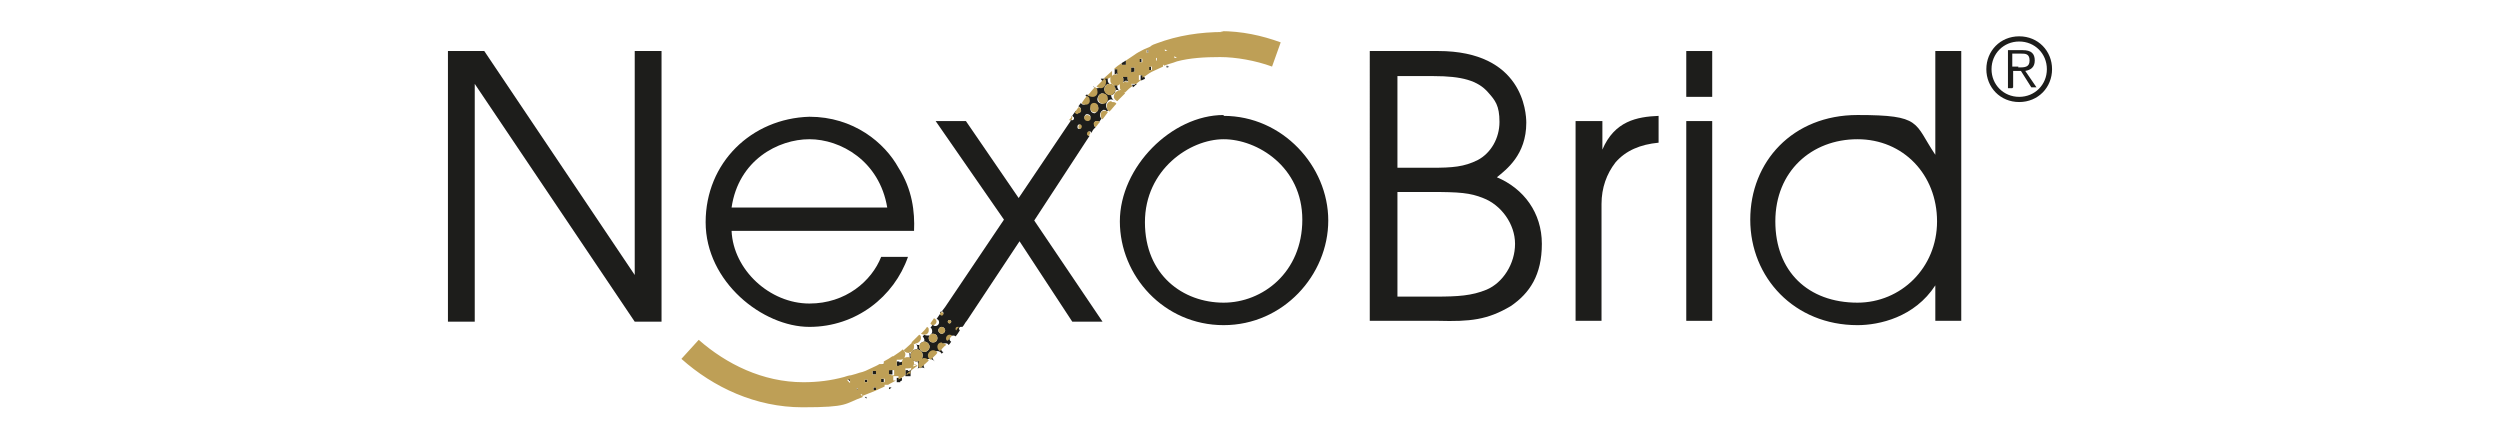 <?xml version="1.0" encoding="UTF-8"?>
<svg xmlns="http://www.w3.org/2000/svg" id="Ebene_1" version="1.1" viewBox="0 0 289.1 51">
  <defs>
    <style>
      .st0, .st1 {
        fill: #1d1d1b;
      }

      .st2, .st1 {
        isolation: isolate;
      }

      .st1 {
        mix-blend-mode: multiply;
      }

      .st3 {
        fill: #be9f56;
      }
    </style>
  </defs>
  <g class="st2">
    <g id="SUPRANET_RoW_">
      <g>
        <path class="st0" d="M84.6,26.7c.2,4.5,4.4,8.4,9,8.4,4.2,0,7.2-2.6,8.3-5.4h3.1c-1.6,4.6-6,8.1-11.4,8.1s-12-5.2-12-12.1,5.3-12,12-12.2c5.1,0,8.7,3,10.3,5.9,1.6,2.5,1.9,5.1,1.8,7.3,0,0-21,0-21,0ZM102.6,24c-.9-5.4-5.4-7.9-9-7.9s-8.2,2.4-9,7.9h18Z"></path>
        <path class="st0" d="M126.2,15.4l-2.7-1.3"></path>
        <g>
          <path class="st0" d="M51.8,5.9h4.2l17.4,25.9h0V5.9h3.1v31.3h-3.1l-18.5-27.5h0v27.5h-3.1V5.9Z"></path>
          <path class="st0" d="M141.5,13.4c6.8,0,12.1,5.8,12.1,12.1s-5.2,12.1-12.1,12.1-12-5.7-12-12,6-12.3,12-12.3ZM141.5,35c4.5,0,9.1-3.5,9.1-9.6s-5.2-9.3-9.1-9.3-9.1,3.5-9.1,9.6,4.4,9.3,9.1,9.3h0Z"></path>
          <path class="st0" d="M158.4,5.9h7.9c9.8,0,10.2,7.1,10.2,8.3,0,3.7-2.3,5.4-3.4,6.3,3.1,1.3,5.2,4.1,5.2,7.7s-1.4,5.7-3.6,7.2c-2.7,1.6-4.7,1.8-8.4,1.7h-7.9V5.9h0ZM161.6,19.4h3.9c2.5,0,3.8-.1,5.4-.9,1.5-.8,2.5-2.5,2.5-4.4s-.5-2.5-1.3-3.4c-1.2-1.4-3.1-1.9-6.3-1.9h-4.2v10.6h0ZM161.6,34.3h4.4c2.6,0,4.2-.1,5.9-.8,1.9-.8,3.3-3,3.3-5.3s-1.6-4.5-3.7-5.3c-1.5-.6-2.7-.7-6.1-.7h-3.8v12.1h0Z"></path>
          <path class="st0" d="M182.3,14h3v3.3h0c1.4-3.3,4-3.8,6.5-3.9v3.1c-2.1.2-3.8.9-5,2.3-1,1.3-1.6,2.9-1.6,4.8v13.5h-3V14Z"></path>
          <path class="st0" d="M195,5.9h3v5.3h-3v-5.3ZM195,14h3v23.1h-3V14Z"></path>
          <path class="st0" d="M226.8,37.1h-3v-4.1h0c-2.4,3.7-6.5,4.6-9,4.6-7.3,0-12.4-5.5-12.4-12.2s4.9-12.1,12.4-12.1,6.5.9,9,4.6h0V5.9h3v31.3ZM214.8,35c5,0,9.2-4,9.2-9.4s-3.9-9.5-9.2-9.5-9.5,3.7-9.5,9.5,3.8,9.4,9.5,9.4h0Z"></path>
          <g>
            <path class="st1" d="M100.1,43.9c0,0-.1,0-.1,0,0,0,0,.1,0,.2s0,0,0,.1c0,0,0,0,.1,0h0c0,0,.1,0,.2,0,0,0,0,0,0-.1,0,0,0-.1,0-.2,0,0-.1,0-.2,0h0Z"></path>
            <path class="st1" d="M102,43.8h0c0,0-.1,0-.2,0,0,0,0,.1,0,.2s0,.1,0,.2c0,0,.1,0,.2,0h0c0,0,.2,0,.2,0,0,0,0-.1,0-.2,0,0,0-.2,0-.2,0,0-.2,0-.2,0Z"></path>
            <path class="st1" d="M101.1,42.9h0c0,0-.1,0-.2,0,0,0,0,.2,0,.2s0,.1,0,.2c0,0,.1,0,.2,0h0c0,0,.2,0,.2,0,0,0,0-.1,0-.2,0,0,0-.2,0-.2,0,0-.2,0-.2,0Z"></path>
            <path class="st1" d="M101.8,42.3s0,0,0,0c0,0,.2,0,.2,0h0c.1,0,.2,0,.3,0,0,0,0-.2,0-.3s0,0,0,0c-.2.1-.5.3-.5.3h0Z"></path>
            <path class="st1" d="M101.1,44.8h0s0,0-.1,0c0,0,0,.1,0,.2s0,0,0,.1c0,0,0,0,.1,0h0c0,0,.1,0,.2,0,0,0,0,0,0-.1s0-.1,0-.2c0,0-.1,0-.2,0h0Z"></path>
            <path class="st1" d="M105,42.8c-.1,0-.2,0-.3,0,0,.1,0,.2,0,.4,0,.1,0,.2,0,.3,0,0,.2,0,.3,0h0c.1,0,.2,0,.3,0,0,0,0-.2,0-.3s0-.3.1-.4c-.1,0-.2.1-.4.1h0Z"></path>
            <path class="st1" d="M133,8.1s0,0,0,0,0,0,.1,0c0,0,0-.1,0-.2,0,0,0-.1,0-.2,0,0-.1,0-.2,0,0,0,0,0,0,0,0,0,0,0-.1,0,0,0,0,.1,0,.2,0,0,0,.2,0,.2,0,0,.1,0,.2,0h0Z"></path>
            <path class="st1" d="M133.9,7s0,0,0,0,0,0,0,0c0,0,0-.1,0-.2,0,0,0,0,0-.1,0,0,0,0-.1,0,0,0,0,0,0,0s0,0,0,0c0,0,0,0,0,.1,0,0,0,.1,0,.2,0,0,.1,0,.2,0h0Z"></path>
            <path class="st1" d="M132.8,6.1s0,0,0,0,0,0,0,0c0,0,0-.1,0-.2,0,0,0,0,0-.1,0,0,0,0-.1,0,0,0,0,0,0,0s0,0,0,0c0,0,0,0,0,.1,0,0,0,.1,0,.2,0,0,.1,0,.2,0h0Z"></path>
            <path class="st1" d="M134.7,5.9s0,0,0,0h0l-.3-.2s0,0,0,.1c0,0,0,0,0,.1,0,0,0,0,.1,0h0Z"></path>
            <path class="st1" d="M131.9,7.2s0,0,0,0,0,0,.1,0c0,0,0-.1,0-.2,0,0,0-.1,0-.2,0,0-.1,0-.2,0h0s0,0-.1,0c0,0,0,.1,0,.2,0,0,0,.2,0,.2,0,0,.2,0,.2,0h0Z"></path>
            <path class="st1" d="M130,7.5c0,0,.2,0,.2,0,0,0,0-.2,0-.3,0,0,0-.1,0-.2-.2.1-.3.2-.5.3,0,0,0,.1,0,.2,0,0,.2,0,.3,0,0,0,0,0,0,0h0Z"></path>
            <path class="st1" d="M129.1,8.6s0,0,0,0c0,0,.2,0,.3,0,0,0-.1-.2-.1-.3,0-.1,0-.2,0-.3,0,0-.2,0-.3,0,0,0,0,0,0,0,0,0,0,0-.1,0,0,0,0,0,0,0,0,0,0,.1,0,.2,0,.1,0,.3,0,.4.1,0,.2-.1.4-.2h0Z"></path>
            <path class="st1" d="M130.2,9.4s0,0,0,0c0,0,.2,0,.3,0,0,0-.1-.2-.1-.3,0-.1,0-.2,0-.3,0,0-.2,0-.3,0,0,0,0,0,0,0-.1,0-.2,0-.3,0,0,0,.1.2.1.3,0,.1,0,.3,0,.4.1,0,.2-.2.4-.2Z"></path>
            <path class="st1" d="M135.7,6.6s0,0,0,.1c0,0,0,0,.1,0,0,0,0,0,0,0h0l-.3-.2s0,0,0,.1h0Z"></path>
            <path class="st1" d="M131,8.3s0,0,0,0c0,0,.2,0,.2,0,0,0,0-.2,0-.3,0,0,0-.2,0-.2,0,0-.1,0-.2,0,0,0,0,0,0,0,0,0-.2,0-.2,0,0,0,0,.2,0,.3,0,.1,0,.2,0,.3,0,0,.2,0,.3-.1h0Z"></path>
            <path class="st1" d="M132.3,8.9c0,0,0-.2,0-.2,0,0-.2,0-.2,0,0,0,0,0,0,0,0,0-.2,0-.2,0,0,0,0,.2,0,.3,0,.1,0,.2,0,.3,0,0,.2,0,.3-.1,0,0,0,0,0,0,0,0,.1,0,.2-.1,0,0,0,0,0-.1h0Z"></path>
            <path class="st1" d="M135,7.7s0,0,0,0c0,0,0,0,0-.1,0,0,0,0-.1,0,0,0,0,0,0,0s0,0,0,0c0,0,0,0,0,.1,0,0,0,0,0,.1.1,0,.2,0,.3-.1,0,0,0,0,0,0h0Z"></path>
            <path class="st1" d="M131.2,9.8s0,0,0,0c0,0-.2,0-.3,0,0,0,.1.2.1.3,0,0,0,0,0,0,.2-.1.3-.3.5-.4,0,0-.2,0-.2,0h0Z"></path>
            <path class="st1" d="M131.5,9.7s0,0,0,0c0,0,0,0,0,0,0,0,0,0,0,0h0Z"></path>
            <path class="st1" d="M126.2,15.4l-.2.3h0c-.1,0-.2,0-.2-.2,0-.1,0-.3.2-.3,0,0,0,0,0,0,.1,0,.2,0,.2.2h0s.1-.2.1-.2c.1-.2.2-.3.4-.5-.1,0-.2-.2-.2-.3,0-.2.1-.4.3-.4h0c.1,0,.2,0,.3.1.1-.1.2-.3.3-.4-.1,0-.2-.2-.2-.4,0-.3.2-.5.4-.6,0,0,0,0,0,0,.1,0,.3,0,.4.2,0,0,.1-.1.2-.2,0,0,0,0,0,0-.2,0-.3-.3-.3-.5,0-.3.2-.6.5-.7,0,0,0,0,0,0,.2,0,.4,0,.5.2h0c-.2-.2-.4-.4-.4-.6,0-.4.2-.7.6-.7,0,0,0,0,0,0,.3,0,.5.2.6.4h.1c-.3-.2-.5-.4-.6-.7,0-.1,0-.3,0-.4-.1,0-.2.2-.4.2,0,0,0,0,0,0-.4,0-.7-.3-.7-.6,0-.1,0-.3,0-.4-.1,0-.2.1-.4.2h0c-.1,0-.3,0-.4,0h0c0,.1.2.2.2.4,0,.4-.2.7-.6.7,0,0,0,0,0,0-.2,0-.3,0-.5-.2,0,0,0,0,0,0,.2,0,.3.3.3.4,0,.3-.2.6-.5.7,0,0,0,0,0,0-.2,0-.4,0-.5-.2,0,0,0,0-.2.2.2,0,.3.2.3.4,0,.3-.2.5-.4.6h0c-.2,0-.3,0-.4-.2-.1.1-.2.3-.3.4.1,0,.3.2.3.3,0,.2-.1.4-.3.4,0,0,0,0,0,0-.1,0-.3,0-.3-.2-.1.2-.3.4-.4.6,0,0,.1.1.2.2,0,.1,0,.3-.2.3,0,0,0,0,0,0,0,0-.1,0-.2,0,0,0,0,0,0,.1l-6,8.9-6.1-8.9h-3.5l7.9,11.4-6.8,10.1c-.4.5-1,1.4-1,1.4.2,0,.3.2.3.4s-.2.4-.4.4h0c-.1,0-.3,0-.3-.2l-.3.4c.1,0,.2.2.2.4,0,.3-.2.5-.5.5h0c-.1,0-.3,0-.4-.1l-.2.2c.1.1.2.3.2.4,0,.3-.3.6-.6.6h0c-.2,0-.3,0-.4-.2h0c.1.2.2.3.2.5,0,.4-.3.7-.7.7h0c-.2,0-.4-.1-.5-.3h0c.2.1.3.3.3.6,0,.2,0,.3-.1.4.1,0,.3-.1.4-.1h0c.4,0,.7.3.7.7s0,.3-.1.4c.1,0,.2-.1.4-.1h0c.2,0,.4,0,.5.2,0,0,0,0,0,0-.1-.1-.2-.3-.2-.5,0-.4.3-.7.7-.7h0c.2,0,.4.1.6.3h0c-.2-.2-.3-.4-.3-.6,0-.3.3-.6.6-.6h0c.2,0,.4.1.5.3,0,0,0,0,.2-.2-.2,0-.3-.3-.3-.5,0-.3.2-.5.5-.5.2,0,.3,0,.4.2,0,0,.2-.2.3-.4-.1,0-.2-.2-.2-.3,0-.2.2-.4.4-.4.1,0,.2,0,.3.1.2-.2.3-.4.5-.7,0,0-.1-.1-.1-.2s.1-.2.2-.2.1,0,.2,0c.2-.2.3-.5.5-.7l6.1-9.2,6.1,9.3h3.5l-7.9-11.7M126,15.7l2.3-6s0,0,0,0c.3,0,.6.3.7.6,0,.4-.2.7-.6.7,0,0,0,0,0,0-.3,0-.6-.3-.7-.6,0-.4.2-.7.6-.7l-2.3,6ZM127.4,10.8s0,0,0,0c.3,0,.6.2.6.5,0,.3-.2.6-.5.7,0,0,0,0,0,0-.3,0-.6-.2-.6-.5,0-.3.2-.6.5-.7ZM126.5,12s0,0,0,0c.3,0,.5.2.5.5,0,.3-.2.5-.4.6,0,0,0,0,0,0-.3,0-.5-.2-.5-.5,0-.3.2-.5.4-.6ZM125.7,13.2s0,0,0,0c.2,0,.4.1.4.3,0,.2-.1.4-.3.4h0c-.2,0-.4-.1-.4-.3,0-.2.1-.4.3-.4h0ZM124.8,14.4h0c.1,0,.2,0,.2.2,0,.1,0,.3-.2.3h0c-.1,0-.2,0-.2-.2,0-.1,0-.3.2-.3h0ZM108.9,36c.1,0,.2.1.2.2s-.1.2-.2.2-.2-.1-.2-.2.1-.2.2-.2h0ZM106,41.8h0c-.4,0-.7-.3-.7-.7,0-.4.3-.7.7-.7h0c.4,0,.7.3.7.7,0,.4-.3.7-.7.7ZM106.9,40.7h0c-.3,0-.6-.3-.6-.6,0-.3.3-.6.6-.6h0c.3,0,.6.3.6.6,0,.3-.3.6-.6.6h0ZM107.9,39.6h0c-.3,0-.5-.2-.5-.5,0-.3.2-.5.5-.5h0c.3,0,.5.2.5.5,0,.3-.2.5-.5.5ZM108.9,38.6h0c-.2,0-.4-.2-.4-.4s.2-.4.4-.4.4.2.4.4c0,.2-.2.4-.4.4h0ZM109.8,37.4c-.1,0-.2-.1-.2-.2s.1-.2.2-.2h0c.1,0,.2.1.2.2s-.1.2-.2.2Z"></path>
            <path class="st1" d="M109.7,39.3s0,0,0,0c0,0,0,0,0,0Z"></path>
            <path class="st1" d="M100.2,46.1s0,0,0-.1,0,0,0-.1c0,0,0,0-.1,0s0,0-.1,0l.3.3h0s0,0,0,0Z"></path>
            <path class="st1" d="M99.1,44.9h0c0,0,0,0-.1,0l.3.3s0,0,0-.1,0,0,0-.1c0,0,0,0-.1,0Z"></path>
            <path class="st1" d="M98.3,44c0,0,0-.1,0-.2,0,0-.2,0-.3,0h0l.3.3s0-.1,0-.2h0Z"></path>
            <path class="st1" d="M103.3,41.4s0,0,.1,0c0,0,0,0,0,0,0,0,0,0,0,0Z"></path>
            <path class="st1" d="M103,44.8h0c0,0-.1,0-.2,0,0,0,0,.1,0,.2.1,0,.2-.1.3-.2,0,0-.1,0-.2,0h0Z"></path>
            <path class="st1" d="M103,42.8h0c-.1,0-.2,0-.3,0,0,0,0,.2,0,.3s0,.2,0,.2c0,0,.2,0,.2,0h0c.1,0,.2,0,.3,0,0,0,0-.2,0-.3s0-.2,0-.3c0,0-.2,0-.3,0h0Z"></path>
            <path class="st1" d="M104.3,44c0-.1,0-.2,0-.3,0,0-.2,0-.3,0h0c-.1,0-.2,0-.3,0,0,0,0,.2,0,.3s0,.2,0,.2c0,0,.2,0,.2,0h0s0,0,.1,0c0,0,0,0,.1,0,0,0,0,0,0-.1h0Z"></path>
            <path class="st1" d="M104,41.8h0c-.1,0-.2,0-.3,0,0,.1,0,.2,0,.4,0,.1,0,.2,0,.3,0,0,.2,0,.3,0h0c.1,0,.2,0,.3,0,0,0,0-.2,0-.3,0-.1,0-.3.1-.4-.1,0-.2.1-.4.1h0Z"></path>
          </g>
          <path class="st0" d="M237.3,8c0,2.1-1.6,3.8-3.8,3.8s-3.8-1.7-3.8-3.8,1.6-3.8,3.8-3.8,3.8,1.7,3.8,3.8M230.3,8c0,1.8,1.4,3.2,3.2,3.2s3.2-1.4,3.2-3.2-1.4-3.2-3.2-3.2-3.2,1.4-3.2,3.2M232.7,10.2h-.5v-4.4h1.7c1,0,1.4.4,1.4,1.2s-.5,1.1-1.1,1.2l1.3,1.9h-.6l-1.2-1.9h-.9v1.9h0ZM233.4,7.8c.7,0,1.3,0,1.3-.8s-.5-.8-1-.8h-1v1.5h.7Z"></path>
        </g>
        <g>
          <path class="st3" d="M108.9,36.5c.1,0,.2-.1.2-.2s-.1-.2-.2-.2-.2.1-.2.2.1.2.2.2h0Z"></path>
          <path class="st3" d="M109.8,37.4c.1,0,.2-.1.2-.2s-.1-.2-.2-.2h0c-.1,0-.2.1-.2.2s.1.2.2.2Z"></path>
          <path class="st3" d="M110.5,38c0,.1,0,.2.1.2,0-.1.2-.3.3-.4,0,0-.1,0-.2,0-.1,0-.2.1-.2.2h0Z"></path>
          <path class="st3" d="M108.9,38.6h0c.2,0,.4-.2.4-.4,0-.2-.2-.4-.4-.4s-.4.2-.4.4.2.4.4.4h0Z"></path>
          <path class="st3" d="M107.9,37.6h0c.2,0,.4-.2.4-.4s-.1-.3-.3-.4c-.1.2-.3.4-.4.6,0,.1.2.2.3.2h0Z"></path>
          <path class="st3" d="M109.4,39.1c0,.1,0,.3.2.3.2-.2.3-.4.5-.6,0,0-.2-.1-.3-.1-.2,0-.4.2-.4.4Z"></path>
          <path class="st3" d="M107.9,39.6h0c.3,0,.5-.2.5-.5,0-.3-.2-.5-.5-.5h0c-.3,0-.5.2-.5.5,0,.3.2.5.5.5Z"></path>
          <path class="st3" d="M106.9,38.7c.3,0,.5-.2.5-.5,0-.2,0-.3-.2-.4-.2.3-.4.5-.7.8,0,0,.2.1.4.1h0Z"></path>
          <path class="st3" d="M108.9,39.6c-.3,0-.5.2-.5.5,0,.2.1.4.3.5.2-.2.4-.5.7-.7,0-.1-.2-.2-.4-.2h0Z"></path>
          <path class="st3" d="M106.9,40.7c.3,0,.6-.3.6-.6,0-.3-.3-.6-.6-.6h0c-.3,0-.6.3-.6.6,0,.3.3.6.6.6h0Z"></path>
          <path class="st3" d="M105.9,39.7c.3,0,.6-.3.6-.6,0-.2,0-.3-.2-.4-.3.3-.6.6-.9.9.1.1.3.2.4.2h0,0Z"></path>
          <path class="st3" d="M107.9,40.5h0c-.3,0-.6.3-.6.6,0,.2.1.4.3.5.3-.3.6-.5.8-.8-.1-.2-.3-.3-.5-.3h0Z"></path>
          <path class="st3" d="M106,40.4h0c-.4,0-.7.3-.7.7,0,.4.3.7.7.7h0c.4,0,.7-.3.7-.7,0-.4-.3-.7-.7-.7Z"></path>
          <path class="st3" d="M105,40.8h0c.4,0,.7-.3.7-.7,0-.2,0-.4-.2-.5-.3.3-.7.6-1,.9.1.2.3.3.5.3Z"></path>
          <path class="st3" d="M106.9,41.4h0c-.4,0-.7.3-.7.7,0,.2,0,.4.2.5.3-.3.7-.6,1-.9-.1-.2-.3-.3-.6-.3h0Z"></path>
          <path class="st3" d="M106,42.3h0c-.1,0-.3,0-.4.1,0-.1.1-.2.1-.4,0-.4-.3-.7-.7-.7h0c-.1,0-.3,0-.4.1,0-.1.1-.3.1-.4,0-.2-.1-.4-.3-.6-.3.3-.7.5-1.1.8,0,0,0,0,0,0,0,0,0,0-.1,0-.3.2-.6.4-1,.6,0,0,0,0,0,0,0,0,0,.2,0,.3,0,0-.2,0-.3,0h0c0,0-.2,0-.2,0,0,0,0,0,0,0-.3.2-.6.3-1,.5-.4.2-.8.4-1.3.5-.3.1-.6.2-1,.3-.2,0-.5.1-.8.2-1.5.4-3,.6-4.7.6-4.7,0-8.9-2.1-12.1-4.9l-2,2.2c3.7,3.3,8.6,5.6,14,5.6s4.8-.4,7-1.2l-.3-.3s0,0,.1,0,0,0,.1,0c0,0,0,0,0,.1s0,0,0,.1c.5-.2,1-.4,1.5-.6.4-.2.7-.3,1.1-.5,0,0,0-.1,0-.2,0,0,.1,0,.2,0h0c0,0,.1,0,.2,0,0,0,0,0,0,0,.3-.2.6-.3.9-.5,0,0,0,0-.1,0h0c0,0-.2,0-.2,0,0,0,0-.2,0-.2s0-.2,0-.3c0,0,.2,0,.3,0h0c.1,0,.2,0,.3,0,0,0,0,.2,0,.3,0,0,0,0,0,.1.4-.2.8-.5,1.1-.8.4-.3.7-.5,1.1-.8-.1-.1-.3-.2-.5-.2h0ZM101.1,42.9h0c0,0,.2,0,.2,0,0,0,0,.2,0,.2,0,0,0,.1,0,.2,0,0-.1,0-.2,0h0c0,0-.1,0-.2,0,0,0,0-.1,0-.2s0-.2,0-.2c0,0,.1,0,.2,0ZM98,43.9h0c0,0,.2,0,.3,0,0,0,0,.1,0,.2,0,0,0,.1,0,.2l-.3-.3h0ZM99,44.9s0,0,.1,0h0s0,0,.1,0c0,0,0,0,0,.1s0,0,0,.1l-.3-.3ZM100.1,44.2h0c0,0,0,0-.1,0,0,0,0,0,0-.1s0-.1,0-.2c0,0,0,0,.1,0,0,0,.1,0,.2,0,0,0,0,.1,0,.2,0,0,0,0,0,.1,0,0-.1,0-.2,0h0ZM101.1,45.1h0s0,0-.1,0c0,0,0,0,0-.1s0-.1,0-.2c0,0,0,0,.1,0h0c0,0,.1,0,.2,0,0,0,0,.1,0,.2s0,0,0,.1c0,0-.1,0-.2,0h0ZM102.1,44.2h0c0,0-.1,0-.2,0,0,0,0-.1,0-.2s0-.2,0-.2c0,0,.1,0,.2,0h0c0,0,.2,0,.2,0,0,0,0,.2,0,.2,0,0,0,.1,0,.2,0,0-.1,0-.2,0ZM103,43.3h0c0,0-.2,0-.2,0,0,0,0-.2,0-.2s0-.2,0-.3c0,0,.2,0,.3,0h0c.1,0,.2,0,.3,0,0,0,0,.2,0,.3s0,.2,0,.3c0,0-.2,0-.3,0h0ZM104,42.3h0c-.1,0-.2,0-.3,0,0,0,0-.2,0-.3,0-.1,0-.2,0-.4,0,0,.2,0,.3,0h0c.1,0,.3,0,.4-.1,0,.1-.1.2-.1.4,0,.1,0,.2,0,.3-.1,0-.2,0-.3,0h0ZM105,43.3h0c-.1,0-.2,0-.3,0,0,0,0-.2,0-.3,0-.1,0-.2,0-.4,0,0,.2,0,.3,0s.3,0,.4-.1c0,.1-.1.2-.1.4s0,.2,0,.3c-.1,0-.2,0-.3,0h0Z"></path>
          <path class="st3" d="M125.9,15.2s0,0,0,0c-.1,0-.2.1-.2.3,0,.1.1.2.2.2h0s.2-.3.2-.3c0-.1-.1-.2-.2-.2Z"></path>
          <path class="st3" d="M124.9,14.4h0c-.1,0-.2.1-.2.3,0,.1.1.2.2.2h0c.1,0,.2-.1.2-.3,0-.1-.1-.2-.2-.2h0Z"></path>
          <path class="st3" d="M123.9,13.5c0,.1-.2.3-.3.4,0,0,.1,0,.2,0s0,0,0,0c.1,0,.2-.1.2-.3,0,0,0-.2-.2-.2h0Z"></path>
          <path class="st3" d="M125.8,14c.2,0,.4-.2.3-.4,0-.2-.2-.3-.4-.3s0,0,0,0c-.2,0-.4.2-.3.4,0,.2.2.3.4.3h0,0Z"></path>
          <path class="st3" d="M126.8,14c-.2,0-.4.2-.3.4,0,.1.1.3.2.3.2-.2.3-.4.5-.6,0,0-.2-.1-.3-.1h0,0Z"></path>
          <path class="st3" d="M124.7,13.1c.2,0,.4-.2.3-.4,0-.2-.1-.3-.3-.3-.1.2-.3.4-.4.6,0,.1.2.2.3.2s0,0,0,0Z"></path>
          <path class="st3" d="M126.6,13c.3,0,.5-.3.4-.6,0-.3-.2-.5-.5-.5s0,0,0,0c-.3,0-.5.3-.4.6,0,.3.2.5.5.5s0,0,0,0Z"></path>
          <path class="st3" d="M127.7,12.8s0,0,0,0c-.3,0-.5.3-.4.6,0,.2.1.3.2.4.2-.3.4-.5.6-.8,0-.1-.2-.2-.4-.2h0Z"></path>
          <path class="st3" d="M125.6,12.1c.3,0,.5-.3.4-.6,0-.2-.1-.3-.3-.4-.2.2-.4.5-.6.8,0,.1.2.2.4.2h0,0Z"></path>
          <path class="st3" d="M127.5,10.8s0,0,0,0c-.3,0-.6.3-.5.7,0,.3.3.5.6.5s0,0,0,0c.3,0,.6-.3.5-.7,0-.3-.3-.5-.6-.5Z"></path>
          <path class="st3" d="M128.5,11.7s0,0,0,0c-.3,0-.6.3-.5.7,0,.2.1.4.3.5.3-.3.5-.6.8-.9-.1-.2-.3-.2-.5-.2h0Z"></path>
          <path class="st3" d="M126.4,11.2s0,0,0,0c.3,0,.6-.3.5-.7,0-.2-.1-.4-.3-.4-.3.3-.5.6-.8.9.1.1.3.2.5.2Z"></path>
          <path class="st3" d="M128.4,11c.4,0,.6-.4.6-.7,0-.3-.3-.6-.7-.6s0,0,0,0c-.4,0-.6.4-.6.7,0,.3.3.6.7.6s0,0,0,0Z"></path>
          <path class="st3" d="M129.4,10.5s0,0,0,0c-.4,0-.6.4-.6.7,0,.2.2.4.4.5.3-.3.6-.6.9-.9-.1-.2-.3-.4-.6-.4h0Z"></path>
          <path class="st3" d="M127.3,10.2c.4,0,.6-.4.6-.7,0-.2,0-.3-.2-.4-.3.3-.6.6-.9.9.1.1.3.2.5.2s0,0,0,0Z"></path>
          <path class="st3" d="M141.5,3.7c-2.7,0-5.3.4-7.7,1.3-.3.1-.6.2-.8.4-.2.1-.5.2-.7.3-.4.2-.8.4-1.2.7-.3.2-.6.4-.9.6,0,0,0,.1,0,.2,0,.1,0,.2,0,.3,0,0-.1,0-.2,0s0,0,0,0c-.1,0-.2,0-.3,0,0,0,0-.1,0-.2-.3.2-.6.4-.9.7,0,0,0,0,.1,0s0,0,0,0c.1,0,.2,0,.3,0,0,0,0,.2,0,.3,0,.1,0,.2.1.3,0,0-.2,0-.3,0s0,0,0,0c-.1,0-.3,0-.4.2,0-.1,0-.3,0-.4,0,0,0-.1,0-.2-.3.3-.7.6-1,.9.1,0,.2,0,.4,0h0c.1,0,.3,0,.4-.2,0,.1,0,.3,0,.4,0,.4.3.6.7.6s0,0,0,0c.1,0,.3,0,.4-.2,0,.1,0,.3,0,.4,0,.3.3.6.6.6.3-.3.5-.5.8-.7,0,0,0,0,0,0,0-.1,0-.2-.1-.3,0,0,.2,0,.3,0s0,0,0,0c0,0,.2,0,.3,0,0,0,0,0,0,0,.2-.2.4-.3.6-.5,0,0,0,0,0,0-.1,0-.2,0-.3.1,0-.1,0-.2,0-.3,0,0,0-.2,0-.3,0,0,.2,0,.2,0s0,0,0,0c0,0,.2,0,.2,0,0,0,0,.2,0,.2,0,0,0,0,0,.1.4-.2.7-.5,1.1-.7.4-.2.9-.4,1.3-.6,0,0,0,0,0-.1,0,0,0,0,0-.1,0,0,0,0,0,0s0,0,0,0c0,0,0,0,.1,0,0,0,0,0,0,.1,0,0,0,0,0,0,.5-.2,1-.3,1.5-.5,1.5-.4,3.2-.5,5-.5s4.1.4,6,1.1l1-2.8c-2.2-.8-4.5-1.3-7-1.3h0ZM132.7,5.8s0,0,0,0c0,0,0,0,.1,0,0,0,0,0,0,.1,0,0,0,.1,0,.2,0,0,0,0,0,0,0,0,0,0,0,0,0,0-.1,0-.2,0,0,0,0-.1,0-.2,0,0,0,0,0-.1,0,0,0,0,0,0h0ZM130.3,9.4s0,0,0,0c-.1,0-.3,0-.4.2,0-.1,0-.3,0-.4,0-.1,0-.2-.1-.3,0,0,.2,0,.3,0s0,0,0,0c.1,0,.2,0,.3,0,0,0,0,.2,0,.3,0,.1,0,.2.1.3,0,0-.2,0-.3,0ZM131.1,8.3s0,0,0,0c-.1,0-.2,0-.3.1,0,0,0-.2,0-.3,0,0,0-.2,0-.3,0,0,.2,0,.2,0s0,0,0,0c0,0,.2,0,.2,0,0,0,0,.2,0,.2,0,.1,0,.2,0,.3,0,0-.1,0-.2,0h0ZM132,7.2s0,0,0,0c0,0-.2,0-.2,0,0,0,0-.2,0-.2,0,0,0-.1,0-.2,0,0,0,0,.1,0h0c0,0,.1,0,.2,0,0,0,0,.1,0,.2,0,0,0,.2,0,.2,0,0,0,0-.1,0h0ZM133.1,8.1s0,0,0,0c0,0-.2,0-.2,0,0,0,0-.2,0-.2,0,0,0-.1,0-.2,0,0,0,0,.1,0s0,0,0,0c0,0,.1,0,.2,0,0,0,0,.1,0,.2,0,0,0,.2,0,.2,0,0,0,0-.1,0h0ZM133.9,7s0,0,0,0c0,0-.1,0-.2,0,0,0,0-.1,0-.2,0,0,0,0,0-.1,0,0,0,0,0,0s0,0,0,0c0,0,.1,0,.1,0,0,0,0,0,0,.1,0,0,0,.1,0,.2,0,0,0,0,0,0h0ZM134.8,5.9h0s0,0,0,0c0,0,0,0-.1,0,0,0,0,0,0-.1,0,0,0,0,0-.1l.3.2h0,0ZM135.9,6.7s0,0,0,0c0,0,0,0-.1,0,0,0,0,0,0-.1,0,0,0,0,0-.1l.3.2h0Z"></path>
        </g>
      </g>
    </g>
  </g>
</svg>
